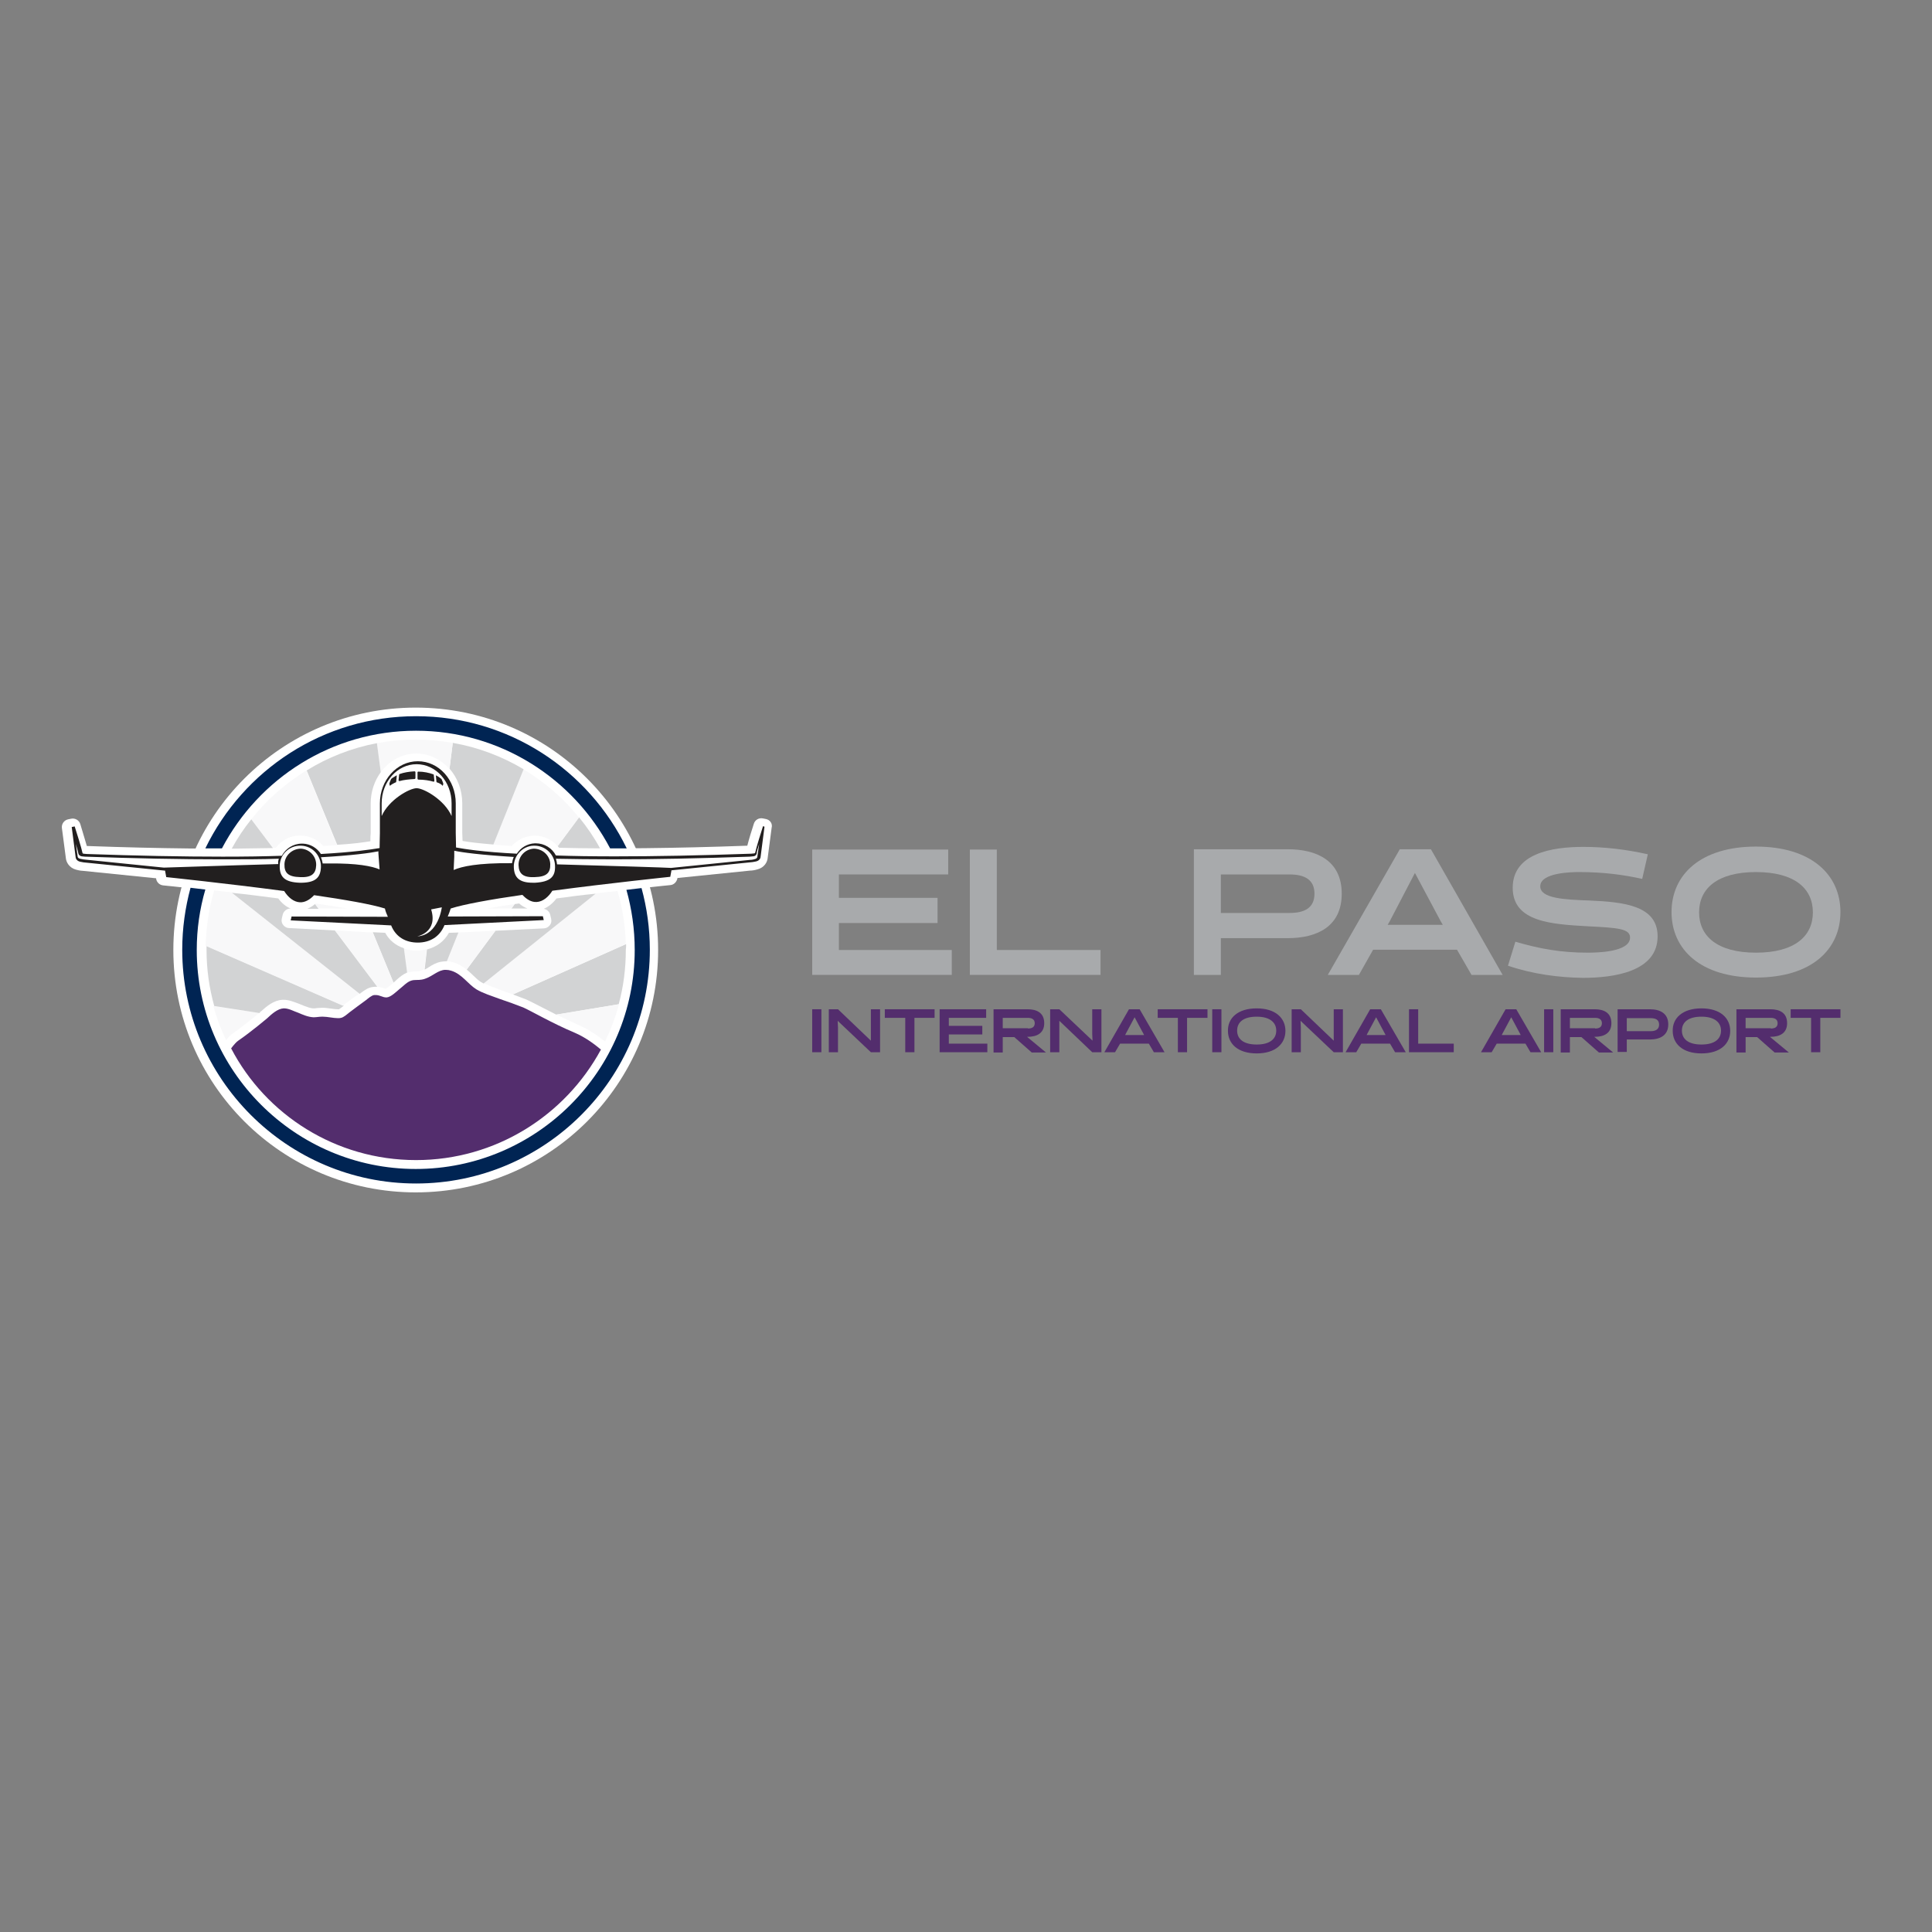<?xml version="1.0" encoding="UTF-8"?> <svg xmlns="http://www.w3.org/2000/svg" xmlns:xlink="http://www.w3.org/1999/xlink" version="1.1" id="layer" x="0px" y="0px" viewBox="0 0 652 652" style="enable-background:new 0 0 652 652;" xml:space="preserve"><rect x="0" y="0" width="652" height="652" fill="#808080" stroke="none"/> <style type="text/css"> .st0{fill:#A8AAAC;} .st1{fill:#532D6D;} .st2{fill:#FFFFFF;} .st3{fill:#F8F8F9;} .st4{fill:#D2D3D4;} .st5{fill:#002453;} .st6{fill:#221F1F;} </style> <polygon class="st0" points="274.1,329 274.1,286.7 320,286.7 320,295.1 283.1,295.1 283.1,303 316.4,303 316.4,311.5 283.1,311.5 283.1,320.6 321.2,320.6 321.2,329 "></polygon> <polygon class="st0" points="327.3,329 327.3,286.7 336.4,286.7 336.4,320.6 371.4,320.6 371.4,329 "></polygon> <path class="st0" d="M402.9,329v-42.4h31.7c9.7,0,18.2,3.8,18.2,15c0,11.2-8.5,15-18.2,15H412V329H402.9z M412,295.1v13h23.2 c4.9,0,8.4-1.6,8.4-6.5c0-4.8-3.4-6.5-8.4-6.5H412z"></path> <path class="st0" d="M507.1,329h-10.5l-4.9-8.5h-28.3l-4.8,8.5h-10.5l24.3-42.4h10.5L507.1,329z M469,310.9l-0.7,1.2h18.6l-0.7-1.2 l-8.7-16.3L469,310.9z"></path> <path class="st0" d="M508.9,325.9l2.5-8.1c8.2,2.4,15.4,3.7,24.4,3.7c2.8,0,14.3-0.1,14.3-5.1c0-3-4.1-3.3-14.2-3.8 c-12.2-0.7-25.4-1.4-25.4-13s13.2-13.8,23.9-13.8c6.7,0,14.2,0.8,21.7,2.5l-1.9,8.3c-6.4-1.4-13-2.3-21.3-2.3 c-2.2,0-13.1,0.1-13.1,4.8c0,4.1,8.1,4.5,16.6,4.8c11.9,0.5,23,1.8,23,12.1c0,11.9-14.7,14-25.2,14 C526.3,329.9,517.4,328.8,508.9,325.9"></path> <path class="st0" d="M592.6,285.7c18.7,0,28.5,9.5,28.5,22.1s-9.7,22.1-28.5,22.1c-18.7,0-28.5-9.5-28.5-22.1 S573.9,285.7,592.6,285.7 M592.6,321.5c13.1,0,19.2-5.6,19.2-13.6s-6.1-13.6-19.2-13.6s-19.2,5.6-19.2,13.6S579.5,321.5,592.6,321.5 "></path> <rect x="274.1" y="340.6" class="st1" width="3.1" height="14.5"></rect> <polygon class="st1" points="293.9,340.6 297,340.6 297,355.1 293.9,355.1 282.7,344.5 282.8,346.8 282.8,355.1 279.7,355.1 279.7,340.6 282.8,340.6 293.9,351.2 293.9,348.9 "></polygon> <polygon class="st1" points="308.6,343.5 308.6,355.1 305.5,355.1 305.5,343.5 298.6,343.5 298.6,340.6 315.4,340.6 315.4,343.5 "></polygon> <polygon class="st1" points="317.1,355.1 317.1,340.6 332.8,340.6 332.8,343.5 320.2,343.5 320.2,346.2 331.5,346.2 331.5,349.1 320.2,349.1 320.2,352.2 333.2,352.2 333.2,355.1 "></polygon> <path class="st1" d="M335.3,340.6h11.5c3.1,0,5.6,1.2,5.6,4.7c0,3.4-2.5,4.6-5.6,4.6h-0.2l6.4,5.3h-4.8l-5.9-5.2h-3.9v5.2h-3.1 V340.6z M346.9,347.1c1.4,0,2.3-0.5,2.3-1.8s-1-1.8-2.3-1.8h-8.5v3.5H346.9z"></path> <polygon class="st1" points="368.6,340.6 371.7,340.6 371.7,355.1 368.6,355.1 357.5,344.5 357.5,346.8 357.5,355.1 354.4,355.1 354.4,340.6 357.5,340.6 368.7,351.2 368.6,348.9 "></polygon> <path class="st1" d="M393,355.1h-3.6l-1.7-2.9H378l-1.7,2.9h-3.6l8.3-14.5h3.6L393,355.1z M379.9,348.9l-0.2,0.4h6.4l-0.2-0.4 l-3-5.6L379.9,348.9z"></path> <polygon class="st1" points="400.6,343.5 400.6,355.1 397.5,355.1 397.5,343.5 390.7,343.5 390.7,340.6 407.5,340.6 407.5,343.5 "></polygon> <rect x="409.1" y="340.6" class="st1" width="3.1" height="14.5"></rect> <path class="st1" d="M424.1,340.3c6.4,0,9.7,3.3,9.7,7.6c0,4.3-3.3,7.6-9.7,7.6c-6.4,0-9.7-3.3-9.7-7.6 C414.3,343.6,417.7,340.3,424.1,340.3 M424.1,352.5c4.5,0,6.6-1.9,6.6-4.7c0-2.7-2.1-4.7-6.6-4.7c-4.5,0-6.6,1.9-6.6,4.7 C417.5,350.6,419.6,352.5,424.1,352.5"></path> <polygon class="st1" points="450.1,340.6 453.2,340.6 453.2,355.1 450.1,355.1 438.9,344.5 439,346.8 439,355.1 435.9,355.1 435.9,340.6 439,340.6 450.1,351.2 450.1,348.9 "></polygon> <path class="st1" d="M474.4,355.1h-3.6l-1.7-2.9h-9.7l-1.7,2.9h-3.6l8.3-14.5h3.6L474.4,355.1z M461.4,348.9l-0.2,0.4h6.4l-0.2-0.4 l-3-5.6L461.4,348.9z"></path> <polygon class="st1" points="475.5,355.1 475.5,340.6 478.6,340.6 478.6,352.2 490.6,352.2 490.6,355.1 "></polygon> <path class="st1" d="M520.1,355.1h-3.6l-1.7-2.9h-9.7l-1.7,2.9h-3.6l8.3-14.5h3.6L520.1,355.1z M507,348.9l-0.2,0.4h6.4l-0.2-0.4 l-3-5.6L507,348.9z"></path> <rect x="521.1" y="340.6" class="st1" width="3.1" height="14.5"></rect> <path class="st1" d="M526.7,340.6h11.5c3.1,0,5.6,1.2,5.6,4.7c0,3.4-2.5,4.6-5.6,4.6h-0.2l6.4,5.3h-4.8l-5.9-5.2h-3.9v5.2h-3.1 V340.6z M538.3,347.1c1.4,0,2.3-0.5,2.3-1.8s-1-1.8-2.3-1.8h-8.5v3.5H538.3z"></path> <path class="st1" d="M545.9,355.1v-14.5h10.9c3.3,0,6.2,1.3,6.2,5.1c0,3.8-2.9,5.1-6.2,5.1H549v4.2H545.9z M549,343.5v4.5h8 c1.7,0,2.9-0.6,2.9-2.2c0-1.7-1.2-2.2-2.9-2.2H549z"></path> <path class="st1" d="M574.2,340.3c6.4,0,9.7,3.3,9.7,7.6c0,4.3-3.3,7.6-9.7,7.6s-9.7-3.3-9.7-7.6 C564.4,343.6,567.8,340.3,574.2,340.3 M574.2,352.5c4.5,0,6.6-1.9,6.6-4.7c0-2.7-2.1-4.7-6.6-4.7s-6.6,1.9-6.6,4.7 C567.6,350.6,569.7,352.5,574.2,352.5"></path> <path class="st1" d="M586,340.6h11.5c3.1,0,5.6,1.2,5.6,4.7c0,3.4-2.5,4.6-5.6,4.6h-0.2l6.4,5.3h-4.8L593,350h-3.9v5.2H586V340.6z M597.6,347.1c1.4,0,2.3-0.5,2.3-1.8s-1-1.8-2.3-1.8h-8.5v3.5H597.6z"></path> <polygon class="st1" points="614.3,343.5 614.3,355.1 611.2,355.1 611.2,343.5 604.3,343.5 604.3,340.6 621.1,340.6 621.1,343.5 "></polygon> <path class="st2" d="M222.1,320.6c0,45.2-36.6,81.8-81.8,81.8s-81.8-36.6-81.8-81.8s36.6-81.8,81.8-81.8S222.1,275.4,222.1,320.6"></path> <path class="st3" d="M78.4,348.9c3.6-2.6,7.6-5.8,9-7L72,339.5c1.1,4,2.5,7.8,4.3,11.5C77.3,349.7,77.9,349.2,78.4,348.9"></path> <path class="st4" d="M87.8,341.5l0.3-0.2c1.9-1.7,4.2-3.7,7.2-3.9c0.1,0,0.2,0,0.4,0c1.8,0,3.4,0.7,4.8,1.2c0.4,0.1,0.7,0.3,1,0.4 c0.3,0.1,0.6,0.2,1,0.4c1.1,0.4,2.3,0.9,3.3,0.9c0,0,0.1,0,0.1,0c0.2,0,0.6,0,1-0.1c0.5,0,1.1-0.1,1.8-0.1c0.1,0,0.2,0,0.3,0 c1,0,2,0.2,2.9,0.3c0.8,0.1,1.5,0.2,2.1,0.2c0.2,0,0.3,0,0.4,0c0.2-0.1,0.7-0.5,1-0.7c0.2-0.2,0.4-0.3,0.6-0.5l-46.3-20.2 c0,0.4,0,0.9,0,1.3c0,6.6,0.9,12.9,2.6,19l15.4,2.4C87.6,341.7,87.7,341.6,87.8,341.5"></path> <path class="st4" d="M211.3,318.6l-38.2,17c1.5,0.6,3,1.1,4.5,1.7c1.1,0.5,2.9,1.4,5.2,2.6c1.4,0.7,3.1,1.6,4.9,2.5l21.1-3.5 c1.6-5.9,2.4-12,2.4-18.4C211.3,319.9,211.3,319.2,211.3,318.6"></path> <path class="st3" d="M187.8,342.4c2.3,1.1,4.8,2.3,7.2,3.4c3.6,1.5,6.7,3.7,9.2,5.7c1.9-4,3.5-8.2,4.7-12.6L187.8,342.4z"></path> <path class="st1" d="M140.4,391.5c26.9,0,50.4-15.1,62.4-37.3c-2.4-2-5.4-4.2-8.9-5.7c-7.4-3.1-14.8-7.4-17.3-8.5 c-2.6-1-5.3-2-8-2.9c-2.7-1-5.6-1.9-7.8-3.2c-2.9-1.8-4.9-5.2-8.5-6.3c-0.6-0.2-1.2-0.3-1.8-0.3c-0.4,0-0.8,0-1.1,0.1 c-2.3,0.5-4.2,2.7-7.1,3.2c-1.1,0.2-2.4,0-3.4,0.3c-1.5,0.4-2.8,1.9-4.1,2.9c-1.2,1-2.9,2.7-4.3,2.8c-0.1,0-0.2,0-0.2,0 c-1.2,0-2.1-0.8-3.5-0.8c-0.2,0-0.3,0-0.5,0c-0.9,0.1-2,1.1-2.9,1.8c-2.1,1.5-3.5,2.6-5.4,4c-1,0.8-2,1.7-2.9,1.9 c-0.3,0.1-0.7,0.1-1.1,0.1c-1.6,0-3.4-0.5-5.1-0.5c-0.1,0-0.1,0-0.2,0c-1,0-1.9,0.2-2.7,0.2c-0.1,0-0.2,0-0.3,0 c-1.8-0.1-3.6-0.9-5-1.5c-1.5-0.5-3.2-1.5-4.8-1.5c-0.1,0-0.1,0-0.2,0c-2,0.1-4,1.9-5.6,3.4c-0.5,0.4-5.2,4.4-9.7,7.5 c-0.6,0.4-1.5,1.4-2.4,2.6C89.7,376.2,113.3,391.5,140.4,391.5"></path> <path class="st1" d="M142.8,394.4c0.1,0,0.1,0,0.2,0C142.9,394.4,142.8,394.4,142.8,394.4"></path> <path class="st1" d="M138.1,394.4c-0.4,0-0.7,0-1.1,0C137.4,394.4,137.7,394.4,138.1,394.4"></path> <path class="st1" d="M140,394.5c0.1,0,0.1,0,0.2,0c0,0,0,0,0,0C140.2,394.5,140.1,394.5,140,394.5"></path> <path class="st2" d="M258.5,276.4l-1-0.2c-1.4-0.3-2.7,0.5-3.1,1.8c-0.7,2.1-1.7,5.4-2.2,7.4c-24.7,0.9-46.2,1.1-63.6,0.7 c-2-2.7-5.3-4.3-8.7-4.1c-2.8,0.1-5.5,1.4-7.3,3.5c-8.4-0.5-13.6-1.2-16.6-1.6c0-1,0-1.9-0.1-2.7v-10c0-9.3-6.9-16.8-15.5-16.8 c-8.5,0-15.5,7.6-15.5,16.8v10.1c0,0.8-0.1,1.8-0.1,2.8c-3.2,0.5-8.3,1.1-15.9,1.5c-1.9-2.1-4.5-3.3-7.3-3.5 c-3.4-0.1-6.7,1.4-8.7,4.1c-17.4,0.4-38.9,0.2-63.6-0.7c-0.4-1.3-1-3.5-2.2-7.4c-0.4-1.3-1.8-2.1-3.1-1.8l-1,0.2 c-1.4,0.3-2.3,1.6-2.1,3l1.3,9.9c0.1,1.6,1.2,3.5,3.5,4.1c1.1,0.3,2,0.4,2.4,0.4l24.6,2.5l0,0.2c0.2,1.2,1.2,2.1,2.4,2.2 c0.2,0,19.6,2,38.6,4.5c1.2,1.6,2.7,2.8,4.2,3.4H98h0c-1.3,0-2.4,0.9-2.6,2.1l-0.3,1.3c-0.2,0.8,0,1.6,0.5,2.2s1.2,1,2,1l32.3,1.6 c2.2,3.8,6,5.9,10.7,5.9c4.8,0,8.6-2.1,10.8-5.9l31.9-1.6c0.8,0,1.5-0.4,2-1c0.5-0.6,0.7-1.4,0.5-2.2l-0.3-1.3 c-0.2-1.1-1.1-1.9-2.2-2.1c1.6-0.6,3.1-1.8,4.3-3.5c19-2.5,38.4-4.5,38.6-4.5c1.2-0.1,2.1-1,2.4-2.2l0-0.2l24.6-2.5 c0.5,0,1.4-0.1,2.4-0.4c2.3-0.6,3.4-2.4,3.5-4.1l1.3-9.9C260.8,278,259.9,276.7,258.5,276.4 M117.3,306.6l-13.6,0 c1-0.4,1.9-0.9,2.8-1.7C110.6,305.5,114.2,306.1,117.3,306.6 M164.4,306.6c3.1-0.5,6.7-1.1,10.8-1.7c0.9,0.8,1.8,1.3,2.8,1.7 L164.4,306.6z"></path> <path class="st3" d="M72.3,300.5c-1.8,5.9-2.7,12.2-2.9,18.7l46.3,20.2c0.1-0.1,0.2-0.1,0.2-0.2c2-1.5,3.5-2.6,5.5-4l-43.1-34.1 C76.2,301,74.2,300.7,72.3,300.5"></path> <path class="st3" d="M201,301.5l-37.8,30.3c1.5,0.7,3.3,1.4,5,2c0.5,0.2,0.9,0.3,1.3,0.5l1.4,0.5c0.7,0.3,1.4,0.5,2.1,0.8l38.2-17 c-0.2-6.2-1.1-12.2-2.8-17.9C206.1,300.9,203.6,301.2,201,301.5"></path> <path class="st4" d="M188.7,286.1c4.4,0.1,9,0.2,13.8,0.2c-2-3.7-4.4-7.2-7.1-10.5l-7.2,9.7C188.4,285.8,188.5,285.9,188.7,286.1"></path> <path class="st4" d="M187.8,303.2c-1.3,1.7-2.7,2.8-4.3,3.5c1.1,0.2,2,1,2.2,2.1l0.3,1.3c0.2,0.8,0,1.6-0.5,2.2c-0.5,0.6-1.2,1-2,1 l-16.3,0.8l-9.7,13.1c0.8,0.7,1.5,1.3,2.2,2c0.9,0.9,1.8,1.7,2.6,2.2c0.3,0.2,0.6,0.3,0.9,0.5l37.8-30.3 C196.7,302,192.2,302.6,187.8,303.2"></path> <path class="st4" d="M178,306.6c-1-0.4-1.9-0.9-2.8-1.7c-0.5,0.1-1,0.1-1.5,0.2l-1.1,1.5L178,306.6z"></path> <path class="st3" d="M172.7,285.5c1.9-2.1,4.5-3.3,7.3-3.5c3.1-0.1,6.2,1.2,8.2,3.6l7.2-9.7c-5.2-6.5-11.6-12-18.8-16.3L166.4,285 C168.3,285.2,170.4,285.3,172.7,285.5"></path> <path class="st3" d="M154.6,314.7l-3.9,9.7c0.8,0,1.6,0.2,2.4,0.4c1.7,0.5,3.1,1.4,4.4,2.4l9.7-13.1L154.6,314.7z"></path> <path class="st3" d="M172.6,306.6l1.1-1.5c-3.5,0.5-6.6,1-9.3,1.5L172.6,306.6z"></path> <path class="st4" d="M151.5,314.8c-1.6,2.9-4.2,4.8-7.4,5.6l-0.8,6.8c0.5-0.2,0.9-0.5,1.4-0.8c1.1-0.7,2.4-1.5,4-1.8 c0.6-0.1,1.2-0.2,1.8-0.2c0.1,0,0.2,0,0.3,0l3.9-9.7L151.5,314.8z"></path> <path class="st4" d="M156,271.1v10c0,0.8,0.1,1.7,0.1,2.7c2.2,0.4,5.5,0.8,10.4,1.2l10.2-25.4c-7.2-4.3-15.3-7.4-23.9-8.9l-1.1,8.7 C154.4,262.5,156,266.6,156,271.1"></path> <path class="st3" d="M140.5,254.3c4.4,0,8.3,2,11.2,5.2l1.1-8.8c-4-0.7-8.2-1.1-12.4-1.1c-4.5,0-8.9,0.4-13.2,1.2l1.3,9.8 C131.3,256.8,135.6,254.3,140.5,254.3"></path> <path class="st3" d="M140.7,320.8c-1.6,0-3.1-0.2-4.4-0.7l1.1,8.2c0.2-0.1,0.4-0.2,0.6-0.2c0.9-0.2,1.8-0.3,2.5-0.3 c0.4,0,0.8,0,1.1-0.1c0.5-0.1,1-0.3,1.6-0.6l0.8-6.8C143,320.6,141.9,320.8,140.7,320.8"></path> <path class="st4" d="M125,283.9c0-1,0-1.9,0.1-2.8v-10c0-4,1.3-7.6,3.4-10.5l-1.3-9.8c-8.5,1.6-16.6,4.8-23.7,9.2l10.3,25.1 C118.8,284.8,122.5,284.3,125,283.9"></path> <path class="st4" d="M130,314.8l-4.2-0.2l7,17c0,0,0.1-0.1,0.1-0.1c0.3-0.2,0.6-0.5,0.9-0.8c1-0.9,2.2-1.9,3.6-2.5l-1.1-8.2 C133.6,319.1,131.4,317.4,130,314.8"></path> <path class="st3" d="M106.5,304.9c-0.1,0.1-0.1,0.1-0.2,0.1l1.2,1.6l9.8,0C114.2,306.1,110.6,305.5,106.5,304.9"></path> <path class="st3" d="M113.1,314l14.3,19c0.9,0.1,1.7,0.3,2.2,0.5c0.2,0.1,0.4,0.1,0.5,0.2c0.5-0.2,1.4-1,1.9-1.4 c0.3-0.2,0.5-0.4,0.8-0.6l-7-17L113.1,314z"></path> <path class="st3" d="M93.1,286.1c2-2.7,5.2-4.3,8.7-4.1c2.8,0.1,5.4,1.4,7.3,3.5c1.7-0.1,3.2-0.2,4.6-0.3L103.4,260 c-7.1,4.4-13.4,9.9-18.6,16.5l7.3,9.7C92.4,286.1,92.8,286.1,93.1,286.1"></path> <path class="st4" d="M97.6,313.2c-0.8,0-1.5-0.4-2-1c-0.5-0.6-0.7-1.4-0.5-2.2l0.3-1.3c0.3-1.2,1.4-2.1,2.6-2.1h0h0.1 c-1.6-0.6-3-1.8-4.2-3.4c-5.3-0.7-10.7-1.4-15.6-1.9l43.1,34.1c0,0,0,0,0,0c0.2-0.1,0.3-0.3,0.5-0.4c1.1-0.8,2.3-1.7,3.8-1.9 c0.3,0,0.6-0.1,0.9-0.1c0.2,0,0.5,0,0.7,0l-14.3-19L97.6,313.2z"></path> <path class="st4" d="M106.3,305.1c-0.8,0.7-1.7,1.2-2.6,1.6l3.8,0L106.3,305.1z"></path> <path class="st4" d="M92.1,286.2l-7.3-9.7c-2.5,3.1-4.7,6.4-6.6,9.9C83.1,286.3,87.7,286.3,92.1,286.2"></path> <path class="st5" d="M74.9,286.3c12.4-23.6,37.1-39.7,65.5-39.7c28.4,0,53.1,16.1,65.5,39.7c1.8,0,3.7,0,5.6,0 c-12.8-26.4-39.8-44.6-71.1-44.6s-58.3,18.2-71.1,44.6C71.2,286.3,73,286.3,74.9,286.3"></path> <path class="st5" d="M211.4,300.3c1.8,6.4,2.8,13.2,2.8,20.3c0,40.8-33.2,73.9-73.9,73.9s-73.9-33.2-73.9-73.9 c0-7.1,1-13.9,2.9-20.4c-1.8-0.2-3.5-0.4-5-0.6c-1.8,6.7-2.8,13.7-2.8,20.9c0,43.5,35.4,78.9,78.9,78.9c43.5,0,78.9-35.4,78.9-78.9 c0-7.2-1-14.2-2.8-20.8C214.9,299.9,213.2,300.1,211.4,300.3"></path> <path class="st6" d="M185.7,291.6c0.1,3-1.3,4.3-5.2,4.4c-3.9,0.2-5.4-1.1-5.5-4c-0.1-3,2.2-5.4,5.1-5.6 C183.1,286.4,185.6,288.7,185.7,291.6 M146.2,261.3c-1.4-0.5-3.2-0.9-5-0.9c-0.2,0-0.3,0.1-0.3,0.3c0,0.5,0,1.6,0,2.1 c0,0.1,0.1,0.3,0.3,0.3c1.9,0,3.7,0.3,5.1,0.7c0.2,0,0.3-0.1,0.3-0.3l-0.2-1.9C146.4,261.4,146.3,261.3,146.2,261.3 M147.2,261.7 c-0.1,0-0.2,0-0.1,0.1l0.2,2.1c0,0,0,0.1,0.1,0.1c0.9,0.3,1.6,0.7,2,1.2c0,0,0.2-0.5,0.2-0.7c0-0.2-0.5-1.4-0.6-1.6 C148.9,262.8,148,262.1,147.2,261.7 M139.9,260.3c-1.9,0.1-3.6,0.4-5,0.9c-0.1,0-0.2,0.1-0.2,0.2l-0.2,1.9c0,0.2,0.2,0.3,0.3,0.3 c1.4-0.4,3.2-0.6,5.1-0.7c0.1,0,0.3-0.1,0.3-0.3c0-0.5,0-1.6,0-2.1C140.1,260.4,140,260.3,139.9,260.3 M133.8,261.7 c-0.7,0.4-1.7,1-1.8,1.2c-0.1,0.1-0.6,1.4-0.6,1.6c0,0.2,0.2,0.7,0.2,0.7c0.4-0.4,1.1-0.8,2-1.2c0,0,0.1,0,0.1-0.1l0.2-2.1 C134,261.7,133.9,261.7,133.8,261.7 M258,279l-1.3,10c0,0.5-0.3,1.4-1.5,1.7c-0.9,0.2-1.6,0.3-1.9,0.3l-26.6,2.7c0,0,0,0-0.1,0 l-0.4,2.2c0,0-20.2,2.1-39.8,4.7c-1.3,2.1-3.2,3.7-5.3,3.8c-1.8,0.1-3.4-0.9-4.8-2.4c-10.6,1.5-19.9,3.2-24.2,4.6 c-0.3,0.9-0.6,1.8-1,2.7l32.1-0.1l0.3,1.3l-33.5,1.7c-1.6,4-5,5.9-9,5.9c-4,0-7.4-1.8-9-5.8l-33.9-1.7l0.3-1.3l32.5,0.1 c-0.4-0.9-0.8-1.8-1-2.8c-4.4-1.4-13.5-3-23.9-4.5c-1.4,1.5-3.1,2.5-4.8,2.4c-2.1-0.1-4-1.7-5.3-3.8c-19.7-2.6-39.8-4.7-39.8-4.7 l-0.4-2.2c0,0-0.1,0-0.1,0h-0.1l-26.6-2.7c-0.3,0-1-0.1-1.9-0.3c-1.2-0.3-1.5-1.2-1.5-1.7l-1.3-10l1-0.2c0.3,0.8,2.5,8,2.6,8.8 c0,0.3,0.3,0.4,0.4,0.4l1,0.1c16.9,0.6,32.4,0.9,46,0.9c7.6,0,14.1-0.1,19.9-0.3c1.3-2.4,3.8-4.1,6.8-4.1c0.1,0,0.2,0,0.3,0 c2.6,0.1,4.8,1.5,6.1,3.5c10.8-0.6,16.8-1.5,19.8-2c0-1.8,0.1-3.6,0.1-5v-10.1c0-7.8,5.7-14.2,12.8-14.2c7.1,0,12.8,6.3,12.8,14.2 v10c0,1.4,0.1,3.1,0.1,4.9c2.7,0.5,8.8,1.5,20.5,2.1c1.3-2,3.5-3.4,6.1-3.5c0.1,0,0.2,0,0.3,0c2.9,0,5.5,1.6,6.8,4.1 c5.7,0.2,12.3,0.3,19.9,0.3c13.6,0,29.1-0.3,46-0.9l0,0l1-0.1c0.1,0,0.4-0.1,0.4-0.4c0.1-0.8,2.3-8,2.6-8.8L258,279z M94.1,289.8 c-5.6,0.2-12.1,0.2-19.4,0.2c-13.6,0-29.1-0.3-46-0.9l0,0v0l-1-0.1c-0.4,0-1.2-0.3-1.3-1.2c0-0.3-0.4-1.5-0.8-3l0.6,4.2 c0,0.1,0,0.6,0.8,0.8c0.9,0.2,1.5,0.3,1.8,0.3l0,0l0,0l26.5,2.7c0.9,0,20.3-0.7,38.6-1.2C93.8,291,93.9,290.4,94.1,289.8 M108.3,292.6c0.1-3.8-2.8-7.1-6.7-7.2c-0.1,0-0.2,0-0.3,0c-3.7,0-6.8,2.9-6.9,6.7c-0.1,3.8,1.6,5.6,6.7,5.8c0.3,0,0.5,0,0.8,0 C106.4,297.8,108.2,296.2,108.3,292.6 M128.1,293.4c-0.1-1.3-0.2-2.7-0.3-4c0,0,0,0,0,0l-0.1-1.5c0-0.2,0-0.4,0-0.6 c-3,0.6-8.9,1.4-19.4,2c0.3,0.7,0.5,1.4,0.6,2.1c0.1,0,0.2,0,0.3,0c0.7,0,1.3,0,2,0C120.5,291.3,125.5,292.3,128.1,293.4 M149.1,306.2l-3.6,0.7c2.4,7.8-4.7,9.1-4.7,9.1C148,315.6,149.1,306.2,149.1,306.2 M152.4,275.4v-4.3c0-7.3-5.3-13.2-11.8-13.2 c-6.5,0-11.8,5.9-11.8,13.2v4.3c2.4-5.5,9.4-9.4,11.8-9.4C143,266,150,269.9,152.4,275.4 M172.8,291.3c0.1-0.7,0.3-1.5,0.6-2.1 c-11.3-0.7-17.3-1.5-20.1-2.1c0,0.3,0,0.6,0,0.9l0,1.1c0,0,0,0,0,0c-0.1,1.4-0.1,3-0.2,4.5c2.7-1.2,8.1-2.4,19.5-2.3 C172.6,291.3,172.7,291.3,172.8,291.3 M187.3,292.1c-0.1-3.7-3.2-6.7-6.9-6.7c-0.1,0-0.2,0-0.3,0c-3.8,0.1-6.8,3.4-6.7,7.2 c0.1,3.6,1.9,5.3,6.4,5.3c0.3,0,0.5,0,0.8,0C185.7,297.6,187.5,295.9,187.3,292.1 M256.2,284.8c-0.5,1.5-0.8,2.7-0.8,3 c-0.1,1-0.9,1.2-1.4,1.2l-1,0.1v0l0,0c-17,0.6-32.4,0.9-46,0.9c-7.4,0-13.8-0.1-19.4-0.2c0.2,0.6,0.3,1.2,0.4,1.9 c18.3,0.5,37.6,1.1,38.5,1.2l26.5-2.7l0,0l0,0c0.2,0,0.9,0,1.8-0.3c0.8-0.2,0.8-0.8,0.8-0.8l0-0.1L256.2,284.8z M96,291.6 c-0.1,3,1.3,4.3,5.2,4.4c3.9,0.2,5.4-1.1,5.5-4c0.1-3-2.2-5.4-5.1-5.6C98.6,286.4,96.1,288.7,96,291.6"></path> </svg> 